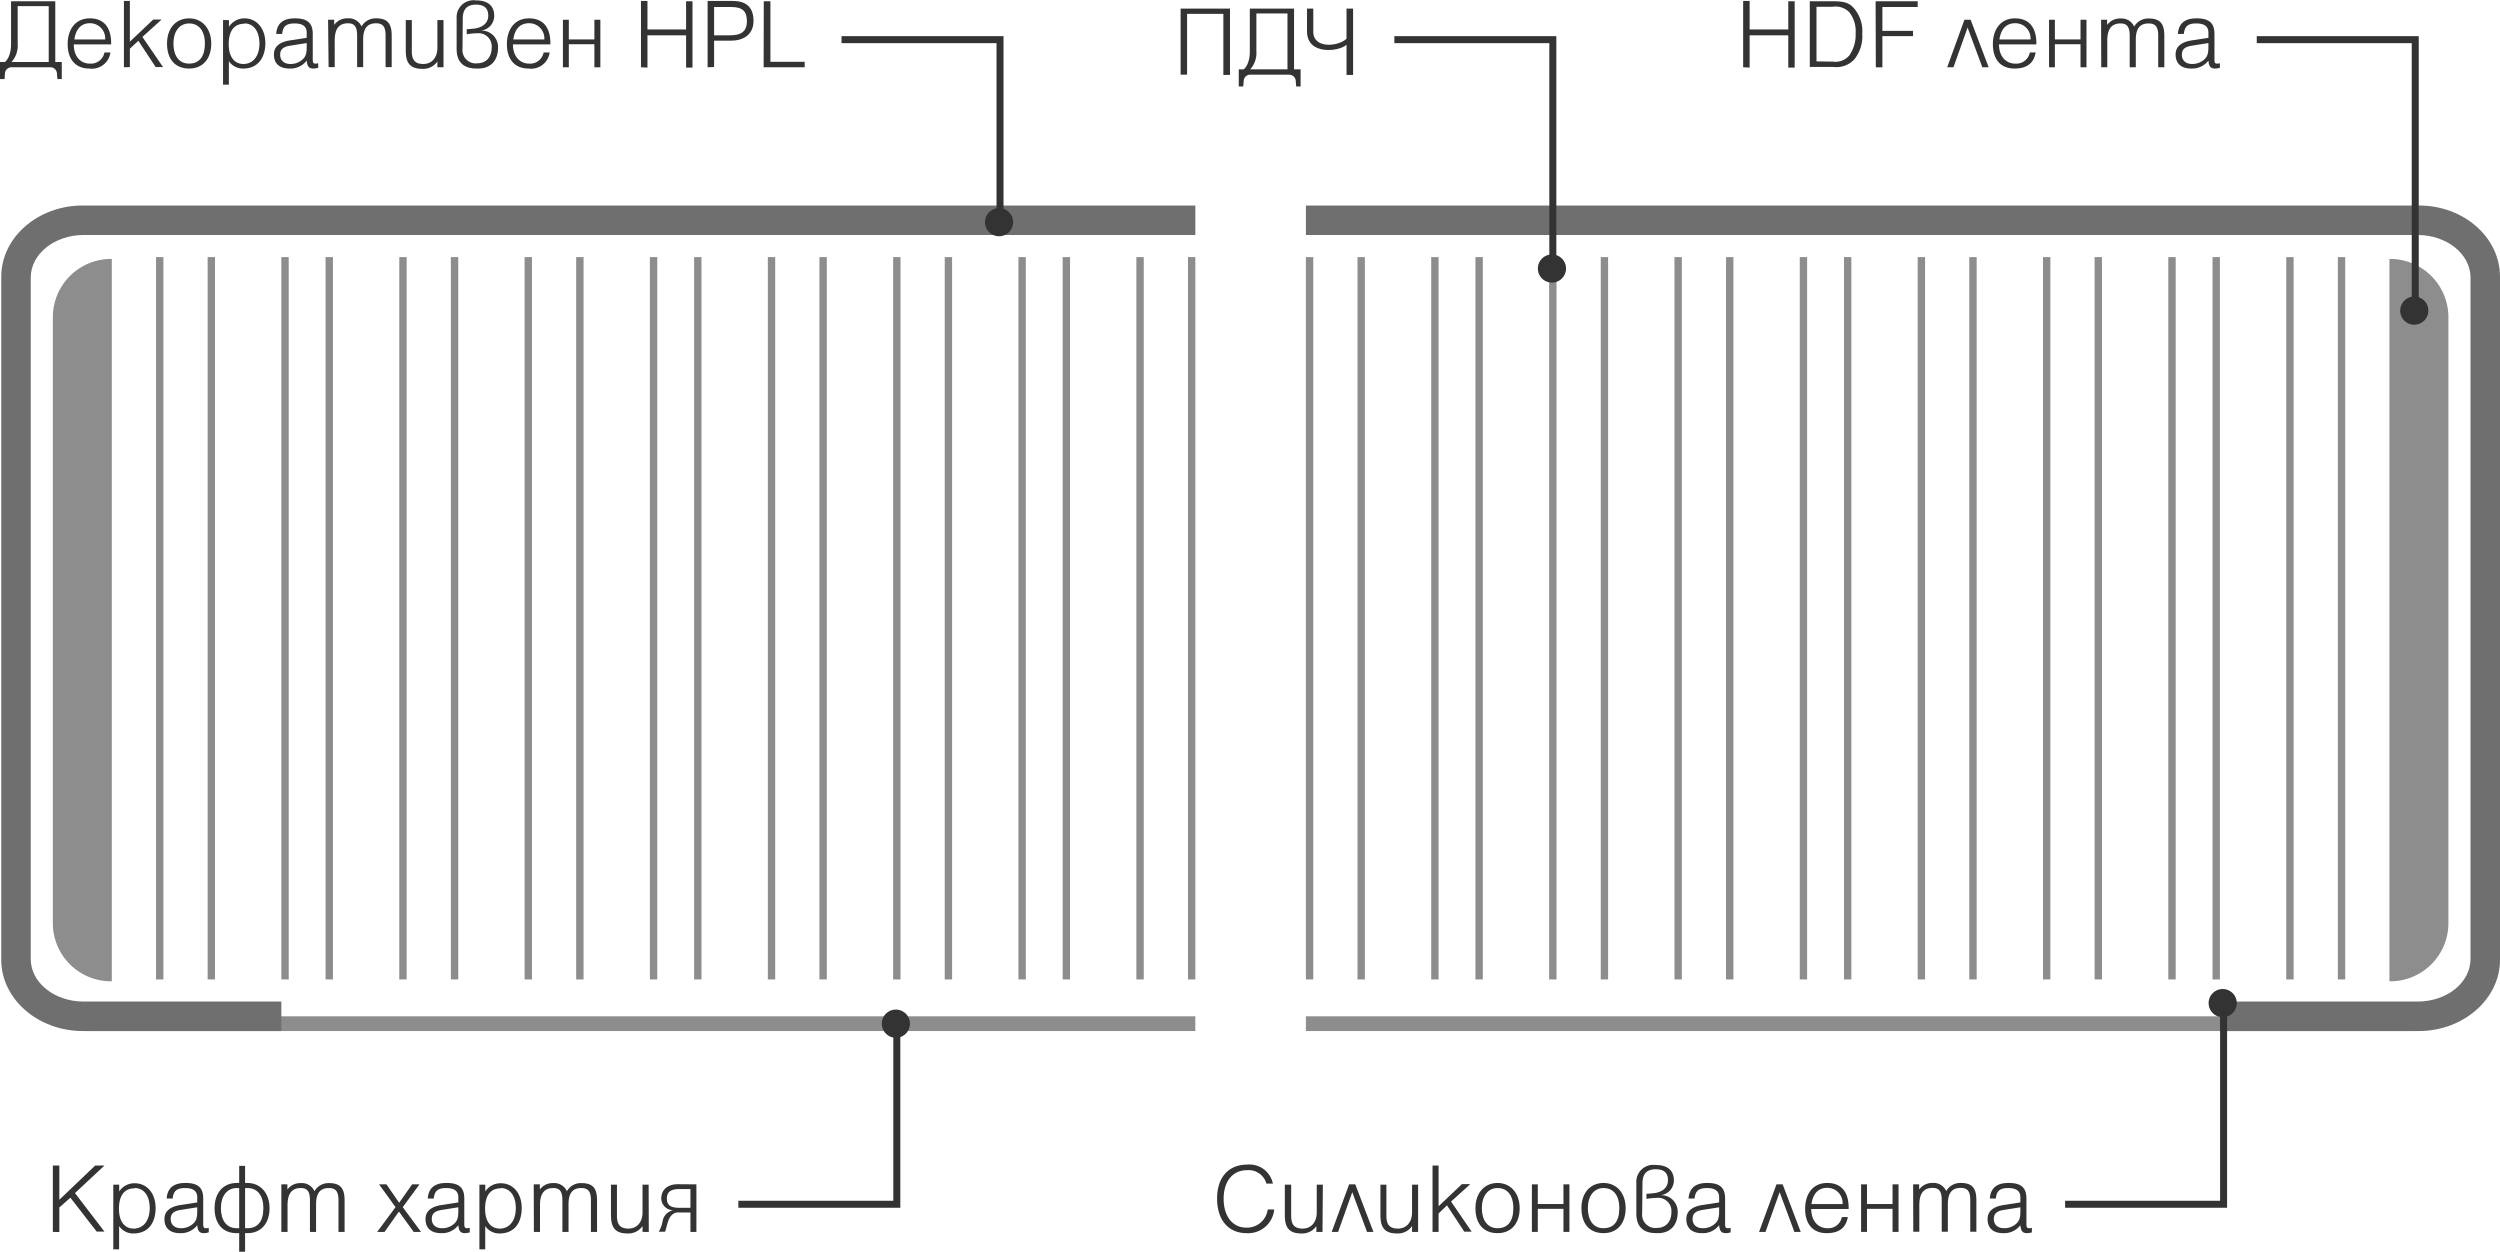 <svg id="Layer_1" data-name="Layer 1" xmlns="http://www.w3.org/2000/svg" viewBox="0 0 339.17 169.82"><defs><style>.cls-1{fill:#8d8d8d;}.cls-2{fill:#706f6f;}.cls-3{fill:none;stroke:#333;stroke-width:0.95px;}.cls-4{fill:#333;}</style></defs><title>profile-u-u-bg</title><path class="cls-1" d="M388,140.38v82.53a7.89,7.89,0,0,0,8,7.73v-98A7.91,7.91,0,0,0,388,140.38Z" transform="translate(-380.83 -97.51)"/><rect class="cls-1" x="12.17" y="137.88" width="150" height="2"/><path class="cls-2" d="M392.05,237.39H419v-4H392.19c-4,0-7.19-2.59-7.19-5.77V135.17c0-3.19,3.22-5.78,7.19-5.78H543v-4H392.05c-6.09,0-11.05,4.33-11.05,9.66v92.69C381,233.06,386,237.39,392.05,237.39Z" transform="translate(-380.83 -97.51)"/><rect class="cls-1" x="154.17" y="34.88" width="1" height="98"/><rect class="cls-1" x="138.17" y="34.88" width="1" height="98"/><rect class="cls-1" x="121.17" y="34.88" width="1" height="98"/><rect class="cls-1" x="161.17" y="34.88" width="1" height="98"/><rect class="cls-1" x="144.17" y="34.88" width="1" height="98"/><rect class="cls-1" x="128.17" y="34.88" width="1" height="98"/><rect class="cls-1" x="104.17" y="34.88" width="1" height="98"/><rect class="cls-1" x="88.17" y="34.88" width="1" height="98"/><rect class="cls-1" x="71.17" y="34.88" width="1" height="98"/><rect class="cls-1" x="54.17" y="34.88" width="1" height="98"/><rect class="cls-1" x="111.17" y="34.88" width="1" height="98"/><rect class="cls-1" x="94.17" y="34.88" width="1" height="98"/><rect class="cls-1" x="78.17" y="34.88" width="1" height="98"/><rect class="cls-1" x="61.17" y="34.88" width="1" height="98"/><rect class="cls-1" x="38.17" y="34.88" width="1" height="98"/><rect class="cls-1" x="21.17" y="34.88" width="1" height="98"/><rect class="cls-1" x="44.17" y="34.88" width="1" height="98"/><rect class="cls-1" x="28.17" y="34.88" width="1" height="98"/><path class="cls-1" d="M713,140.38v82.53a7.89,7.89,0,0,1-8,7.73v-98A7.91,7.91,0,0,1,713,140.38Z" transform="translate(-380.83 -97.51)"/><rect class="cls-1" x="177.17" y="137.88" width="150" height="2"/><path class="cls-2" d="M709,237.39H682v-4h26.81c4,0,7.19-2.59,7.19-5.77V135.17c0-3.19-3.22-5.78-7.19-5.78H558v-4H709c6.09,0,11,4.33,11,9.66v92.69C720,233.06,715,237.39,709,237.39Z" transform="translate(-380.83 -97.51)"/><rect class="cls-1" x="184.17" y="34.88" width="1" height="98"/><rect class="cls-1" x="200.17" y="34.88" width="1" height="98"/><rect class="cls-1" x="217.17" y="34.88" width="1" height="98"/><rect class="cls-1" x="177.17" y="34.88" width="1" height="98"/><rect class="cls-1" x="194.17" y="34.88" width="1" height="98"/><rect class="cls-1" x="210.17" y="34.88" width="1" height="98"/><rect class="cls-1" x="234.17" y="34.88" width="1" height="98"/><rect class="cls-1" x="250.17" y="34.88" width="1" height="98"/><rect class="cls-1" x="267.17" y="34.88" width="1" height="98"/><rect class="cls-1" x="284.17" y="34.88" width="1" height="98"/><rect class="cls-1" x="227.17" y="34.88" width="1" height="98"/><rect class="cls-1" x="244.17" y="34.88" width="1" height="98"/><rect class="cls-1" x="260.17" y="34.88" width="1" height="98"/><rect class="cls-1" x="277.17" y="34.88" width="1" height="98"/><rect class="cls-1" x="300.17" y="34.88" width="1" height="98"/><rect class="cls-1" x="317.17" y="34.88" width="1" height="98"/><rect class="cls-1" x="294.17" y="34.88" width="1" height="98"/><rect class="cls-1" x="310.17" y="34.88" width="1" height="98"/><polyline class="cls-3" points="306.17 5.38 327.67 5.38 327.67 41.88"/><path class="cls-4" d="M708.37,141.56a1.91,1.91,0,1,0-1.91-1.91,1.9,1.9,0,0,0,1.91,1.91" transform="translate(-380.83 -97.51)"/><polyline class="cls-3" points="100.17 163.38 121.67 163.38 121.67 138.88"/><path class="cls-4" d="M502.37,234.48a1.91,1.91,0,1,1-1.91,1.9,1.9,1.9,0,0,1,1.91-1.9" transform="translate(-380.83 -97.51)"/><polyline class="cls-3" points="114.17 5.38 135.67 5.38 135.67 29.88"/><path class="cls-4" d="M516.37,129.56a1.91,1.91,0,1,0-1.91-1.91,1.9,1.9,0,0,0,1.91,1.91" transform="translate(-380.83 -97.51)"/><path class="cls-4" d="M388.62,108.24l-.06-.74a.89.89,0,0,0-.82-.86H382.3a.89.89,0,0,0-.8.86l-.05.74h-.62v-2.32h.66s.84-.56.84-2.43V97.68h6v8.24h.88v2.32Zm-1.18-9.9h-4.21v5.12a3.29,3.29,0,0,1-.84,2.46h5.05Z" transform="translate(-380.83 -97.51)"/><path class="cls-4" d="M395,104.63h.81a2.54,2.54,0,0,1-2.87,2.18c-1.83,0-2.93-1.23-2.93-3.3s1.1-3.51,3-3.51c2.07,0,2.94,1.43,2.9,3.53h-5.07c0,1.69.95,2.61,2.19,2.61A1.86,1.86,0,0,0,395,104.63Zm-4.12-1.77h4.22a2.06,2.06,0,0,0-2.07-2.2C391.85,100.66,391.12,101.45,390.92,102.86Z" transform="translate(-380.83 -97.51)"/><path class="cls-4" d="M397.64,106.64v-9h.81v5.52l3.17-3h1.13l-2.6,2.36,2.8,4.09h-1l-2.35-3.57-1.15,1.07v2.5Z" transform="translate(-380.83 -97.51)"/><path class="cls-4" d="M406.49,100c1.78,0,3,1.39,3,3.42s-1.11,3.39-3,3.39-3-1.26-3-3.39S404.74,100,406.49,100Zm0,6.14c1.4,0,2.14-1,2.14-2.72s-.82-2.73-2.14-2.73-2.13,1.09-2.13,2.73S405.1,106.14,406.49,106.14Z" transform="translate(-380.83 -97.51)"/><path class="cls-4" d="M411.09,109v-8.77h.8v.92A2.48,2.48,0,0,1,414,100c1.66,0,2.83,1.38,2.83,3.35s-1,3.46-3,3.46a2.3,2.3,0,0,1-1.95-1V109Zm2.9-8.27c-1.66,0-2.13,1.36-2.13,2.77,0,1.7.75,2.69,2,2.69s2.17-1,2.17-2.81C416,101.73,415.24,100.69,414,100.69Z" transform="translate(-380.83 -97.51)"/><path class="cls-4" d="M424,106.7a2.16,2.16,0,0,1-.65.11c-.63,0-.84-.31-.91-1.08a2.77,2.77,0,0,1-2.32,1.08c-1.36,0-2.13-.66-2.13-1.92s1.09-1.73,2.18-1.9l2.27-.35v-.7c0-.84-.54-1.25-1.65-1.25s-1.58.38-1.68,1.42h-.81c.09-1.39.91-2.11,2.52-2.11s2.44.54,2.44,2.11v3.41c0,.49.07.62.37.62a1,1,0,0,0,.37-.06Zm-3.76-3c-1,.15-1.4.51-1.4,1.24s.49,1.25,1.4,1.25a2.4,2.4,0,0,0,1.49-.49c.54-.42.71-.84.71-1.84v-.51Z" transform="translate(-380.83 -97.51)"/><path class="cls-4" d="M425.34,100.19h.83v.7A2.13,2.13,0,0,1,428,100a1.88,1.88,0,0,1,1.88,1.1,2.18,2.18,0,0,1,2-1.1c1.7,0,2.09.91,2.09,2.38v4.24h-.83v-4.31c0-1.16-.36-1.64-1.3-1.64-1.17,0-1.74.69-1.74,2.2v3.75h-.82v-4.28c0-1.18-.35-1.67-1.23-1.67-1.46,0-1.81,1.07-1.81,2.35v3.6h-.83Z" transform="translate(-380.83 -97.51)"/><path class="cls-4" d="M441,106.64h-.83v-.79a2.33,2.33,0,0,1-2.06,1c-1.69,0-2.23-.87-2.23-2.46v-4.16h.82v4.21c0,1.24.46,1.75,1.57,1.75s1.9-.82,1.9-2.21v-3.75H441Z" transform="translate(-380.83 -97.51)"/><path class="cls-4" d="M445.7,106.81c-.85,0-2.92,0-2.92-2.67V100a2.3,2.3,0,0,1,2.59-2.44c1.87,0,2.51.93,2.51,2.1a2,2,0,0,1-1.85,2h.17a2.23,2.23,0,0,1,2.2,2.29C448.4,105.72,447.4,106.81,445.7,106.81Zm-2.12-2.72a1.81,1.81,0,0,0,2.09,2c.7,0,1.87-.42,1.87-2.2a1.78,1.78,0,0,0-1.93-1.87,10,10,0,0,0-1.46.14v-.68l1-.09c1-.12,1.92-.65,1.92-1.76,0-.93-.48-1.49-1.67-1.49-1.51,0-1.79,1-1.79,1.93Z" transform="translate(-380.83 -97.51)"/><path class="cls-4" d="M454.58,104.63h.82a2.54,2.54,0,0,1-2.87,2.18c-1.84,0-2.93-1.23-2.93-3.3s1.09-3.51,3-3.51c2.07,0,2.94,1.43,2.9,3.53h-5.08c0,1.69,1,2.61,2.19,2.61A1.86,1.86,0,0,0,454.58,104.63Zm-4.11-1.77h4.21a2.06,2.06,0,0,0-2.07-2.2C451.39,100.66,450.66,101.45,450.47,102.86Z" transform="translate(-380.83 -97.51)"/><path class="cls-4" d="M458,103.51v3.13h-.8v-6.45h.8v2.67h3.47v-2.67h.81v6.45h-.81v-3.13Z" transform="translate(-380.83 -97.51)"/><path class="cls-4" d="M467.79,106.64v-9h.88v3.87h5.24V97.68h.87v9h-.87v-4.38h-5.24v4.38Z" transform="translate(-380.83 -97.51)"/><path class="cls-4" d="M476.83,106.64v-9h3.44c1.71,0,2.79.8,2.79,2.69s-1.37,2.7-3.1,2.7h-2.25v3.57Zm.88-4.34h2.11c1.29,0,2.34-.31,2.34-1.9,0-1.32-.54-1.94-2.14-1.94h-2.31Z" transform="translate(-380.83 -97.51)"/><path class="cls-4" d="M484.45,97.68h.9v8.21H490v.75h-5.57Z" transform="translate(-380.83 -97.51)"/><path class="cls-4" d="M617.32,106.64v-9h.88v3.87h5.24V97.68h.87v9h-.87v-4.38H618.2v4.38Z" transform="translate(-380.83 -97.51)"/><path class="cls-4" d="M626.36,97.68h3.15c1.5,0,2.17.21,2.8.9a4.74,4.74,0,0,1,1.17,3.5,5,5,0,0,1-1.1,3.51,3.31,3.31,0,0,1-2.83,1h-3.19Zm3.14,8.19a2.47,2.47,0,0,0,2.24-.86,4.9,4.9,0,0,0,.84-3,4.15,4.15,0,0,0-.87-2.85,2.58,2.58,0,0,0-2.24-.73h-2.2v7.41Z" transform="translate(-380.83 -97.51)"/><path class="cls-4" d="M635.29,97.68H641v.78h-4.79v3.24h4.16v.71h-4.16v4.23h-.89Z" transform="translate(-380.83 -97.51)"/><path class="cls-4" d="M647.34,100.19h.84l2.45,6.45h-.86l-2-5.39-1.92,5.39H645Z" transform="translate(-380.83 -97.51)"/><path class="cls-4" d="M656.21,104.63H657c-.23,1.29-1,2.18-2.87,2.18s-2.93-1.23-2.93-3.3,1.1-3.51,3-3.51c2.07,0,2.94,1.43,2.9,3.53h-5.07c0,1.69,1,2.61,2.19,2.61A1.86,1.86,0,0,0,656.21,104.63Zm-4.12-1.77h4.22a2.06,2.06,0,0,0-2.07-2.2C653,100.66,652.29,101.45,652.09,102.86Z" transform="translate(-380.83 -97.51)"/><path class="cls-4" d="M659.61,103.51v3.13h-.79v-6.45h.79v2.67h3.48v-2.67h.81v6.45h-.81v-3.13Z" transform="translate(-380.83 -97.51)"/><path class="cls-4" d="M665.88,100.19h.82v.7a2.15,2.15,0,0,1,1.8-.87,1.87,1.87,0,0,1,1.87,1.1,2.19,2.19,0,0,1,2-1.1c1.69,0,2.09.91,2.09,2.38v4.24h-.83v-4.31c0-1.16-.36-1.64-1.3-1.64-1.18,0-1.74.69-1.74,2.2v3.75h-.83v-4.28c0-1.18-.35-1.67-1.23-1.67-1.46,0-1.81,1.07-1.81,2.35v3.6h-.82Z" transform="translate(-380.83 -97.51)"/><path class="cls-4" d="M682,106.7a2.16,2.16,0,0,1-.65.11c-.63,0-.84-.31-.91-1.08a2.77,2.77,0,0,1-2.32,1.08c-1.36,0-2.13-.66-2.13-1.92s1.09-1.73,2.18-1.9l2.27-.35v-.7c0-.84-.54-1.25-1.65-1.25s-1.58.38-1.68,1.42h-.81c.09-1.39.91-2.11,2.52-2.11s2.44.54,2.44,2.11v3.41c0,.49.06.62.37.62a1,1,0,0,0,.37-.06Zm-3.76-3c-1,.15-1.4.51-1.4,1.24s.49,1.25,1.4,1.25a2.4,2.4,0,0,0,1.49-.49c.54-.42.71-.84.71-1.84v-.51Z" transform="translate(-380.83 -97.51)"/><path class="cls-4" d="M388,264.64v-9h.88v4.64l4.86-4.64H395l-4,3.73,4,5.23h-1.05L390.38,260l-1.5,1.32v3.34Z" transform="translate(-380.83 -97.51)"/><path class="cls-4" d="M396.2,267v-8.77h.8v.92a2.47,2.47,0,0,1,2.11-1.11c1.67,0,2.83,1.38,2.83,3.35s-.95,3.46-3,3.46a2.29,2.29,0,0,1-1.95-1V267Zm2.9-8.27c-1.67,0-2.13,1.36-2.13,2.77,0,1.7.74,2.69,2,2.69s2.17-1,2.17-2.81C401.13,259.73,400.35,258.69,399.1,258.69Z" transform="translate(-380.83 -97.51)"/><path class="cls-4" d="M409.15,264.7a2.16,2.16,0,0,1-.65.11c-.63,0-.84-.31-.91-1.08a2.77,2.77,0,0,1-2.32,1.08c-1.36,0-2.13-.66-2.13-1.92s1.09-1.73,2.18-1.9l2.27-.35v-.7c0-.84-.55-1.25-1.65-1.25s-1.59.38-1.68,1.42h-.82c.1-1.39.91-2.11,2.53-2.11s2.43.54,2.43,2.11v3.41c0,.49.07.62.38.62a1,1,0,0,0,.37-.06Zm-3.76-3.05c-1,.15-1.4.51-1.4,1.24s.49,1.25,1.4,1.25a2.4,2.4,0,0,0,1.49-.49c.54-.42.71-.84.71-1.84v-.51Z" transform="translate(-380.83 -97.51)"/><path class="cls-4" d="M412.94,258h.34v-2.32h.8V258h.32c1.77,0,3,1.39,3,3.42s-1.12,3.39-3,3.39h-.32v2.52h-.8v-2.52h-.34c-1.87,0-3-1.26-3-3.39S411.16,258,412.94,258Zm0,6.14h.34v-5.45h-.34c-1.31,0-2.14,1.09-2.14,2.73S411.56,264.14,412.94,264.14Zm1.46,0c1.4,0,2.16-.95,2.16-2.72s-.84-2.73-2.16-2.73h-.32v5.45Z" transform="translate(-380.83 -97.51)"/><path class="cls-4" d="M419,258.19h.82v.7a2.15,2.15,0,0,1,1.8-.87,1.87,1.87,0,0,1,1.87,1.1,2.19,2.19,0,0,1,2-1.1c1.69,0,2.09.91,2.09,2.38v4.24h-.83v-4.31c0-1.16-.37-1.64-1.3-1.64-1.18,0-1.74.69-1.74,2.2v3.75h-.83v-4.28c0-1.18-.35-1.67-1.23-1.67-1.46,0-1.81,1.07-1.81,2.35v3.6H419Z" transform="translate(-380.83 -97.51)"/><path class="cls-4" d="M434.49,261.28l-2.23-3.09h1l1.72,2.5,1.76-2.5h1l-2.27,3.09,2.48,3.36h-1l-2-2.76L433,264.64H432Z" transform="translate(-380.83 -97.51)"/><path class="cls-4" d="M444.56,264.7a2.1,2.1,0,0,1-.64.11c-.63,0-.84-.31-.91-1.08a2.77,2.77,0,0,1-2.32,1.08c-1.36,0-2.13-.66-2.13-1.92s1.09-1.73,2.18-1.9l2.27-.35v-.7c0-.84-.55-1.25-1.65-1.25s-1.59.38-1.68,1.42h-.82c.1-1.39.91-2.11,2.53-2.11s2.43.54,2.43,2.11v3.41c0,.49.07.62.38.62a1,1,0,0,0,.36-.06Zm-3.75-3.05c-1,.15-1.4.51-1.4,1.24s.49,1.25,1.4,1.25a2.4,2.4,0,0,0,1.49-.49c.54-.42.71-.84.71-1.84v-.51Z" transform="translate(-380.83 -97.51)"/><path class="cls-4" d="M445.87,267v-8.77h.8v.92a2.47,2.47,0,0,1,2.11-1.11c1.67,0,2.83,1.38,2.83,3.35s-.95,3.46-3,3.46a2.28,2.28,0,0,1-1.95-1V267Zm2.9-8.27c-1.67,0-2.13,1.36-2.13,2.77,0,1.7.74,2.69,2,2.69s2.17-1,2.17-2.81C450.8,259.73,450,258.69,448.77,258.69Z" transform="translate(-380.83 -97.51)"/><path class="cls-4" d="M453.24,258.19h.83v.7a2.13,2.13,0,0,1,1.79-.87,1.88,1.88,0,0,1,1.88,1.1,2.18,2.18,0,0,1,2-1.1c1.7,0,2.09.91,2.09,2.38v4.24H461v-4.31c0-1.16-.37-1.64-1.31-1.64-1.17,0-1.73.69-1.73,2.2v3.75h-.83v-4.28c0-1.18-.35-1.67-1.23-1.67-1.46,0-1.81,1.07-1.81,2.35v3.6h-.83Z" transform="translate(-380.83 -97.51)"/><path class="cls-4" d="M468.85,264.64H468v-.79a2.33,2.33,0,0,1-2.06,1c-1.69,0-2.22-.87-2.22-2.46v-4.16h.81v4.21c0,1.24.46,1.75,1.57,1.75s1.9-.82,1.9-2.21v-3.75h.83Z" transform="translate(-380.83 -97.51)"/><path class="cls-4" d="M475.31,258.19v6.45h-.81V262h-1.73a1.07,1.07,0,0,0-.77.33c-.58.5-.68,1.57-.94,2.29h-.86a4.35,4.35,0,0,0,.52-1.4,1.83,1.83,0,0,1,1.43-1.52,1.64,1.64,0,0,1-1.61-1.53c0-1.43,1.06-2,2.25-2Zm-2.26,3.18h1.45v-2.54H473c-.9,0-1.7.21-1.7,1.29S472.09,261.37,473.05,261.37Z" transform="translate(-380.83 -97.51)"/><polyline class="cls-3" points="280.17 163.38 301.67 163.38 301.67 135.88"/><path class="cls-4" d="M682.38,231.69a1.91,1.91,0,1,1-1.91,1.91,1.91,1.91,0,0,1,1.91-1.91" transform="translate(-380.83 -97.51)"/><path class="cls-4" d="M553.7,261.6a3.55,3.55,0,0,1-3.75,3.21c-2.47,0-4-1.79-4-4.7s1.59-4.6,4.07-4.6a3.24,3.24,0,0,1,3.5,2.58h-.88a2.49,2.49,0,0,0-2.64-1.82c-1.94,0-3.16,1.5-3.16,3.88s1.21,3.91,3.07,3.91a2.83,2.83,0,0,0,2.91-2.46Z" transform="translate(-380.83 -97.51)"/><path class="cls-4" d="M560.25,264.64h-.83v-.79a2.33,2.33,0,0,1-2.06,1c-1.69,0-2.22-.87-2.22-2.46v-4.16H556v4.21c0,1.24.46,1.75,1.57,1.75s1.9-.82,1.9-2.21v-3.75h.83Z" transform="translate(-380.83 -97.51)"/><path class="cls-4" d="M563.86,258.19h.84l2.46,6.45h-.87l-2-5.39-1.92,5.39h-.87Z" transform="translate(-380.83 -97.51)"/><path class="cls-4" d="M573.22,264.64h-.82v-.79a2.33,2.33,0,0,1-2.06,1c-1.7,0-2.23-.87-2.23-2.46v-4.16h.81v4.21c0,1.24.46,1.75,1.57,1.75s1.91-.82,1.91-2.21v-3.75h.82Z" transform="translate(-380.83 -97.51)"/><path class="cls-4" d="M575.18,264.64v-9H576v5.52l3.16-3h1.14l-2.61,2.36,2.8,4.09h-1l-2.35-3.57L576,262.14v2.5Z" transform="translate(-380.83 -97.51)"/><path class="cls-4" d="M584,258c1.77,0,3,1.39,3,3.42s-1.1,3.39-3,3.39-3-1.26-3-3.39S582.29,258,584,258Zm0,6.14c1.4,0,2.14-.95,2.14-2.72s-.83-2.73-2.14-2.73-2.13,1.09-2.13,2.73S582.65,264.14,584,264.14Z" transform="translate(-380.83 -97.51)"/><path class="cls-4" d="M589.46,261.51v3.13h-.8v-6.45h.8v2.67h3.48v-2.67h.81v6.45h-.81v-3.13Z" transform="translate(-380.83 -97.51)"/><path class="cls-4" d="M598.38,258c1.78,0,3,1.39,3,3.42s-1.11,3.39-3,3.39-3-1.26-3-3.39S596.63,258,598.38,258Zm0,6.14c1.4,0,2.14-.95,2.14-2.72s-.83-2.73-2.14-2.73-2.13,1.09-2.13,2.73S597,264.14,598.38,264.14Z" transform="translate(-380.83 -97.51)"/><path class="cls-4" d="M605.74,264.81c-.84,0-2.91,0-2.91-2.67V258a2.3,2.3,0,0,1,2.59-2.44c1.86,0,2.5.93,2.5,2.1a2,2,0,0,1-1.85,2h.17a2.23,2.23,0,0,1,2.2,2.29C608.44,263.72,607.45,264.81,605.74,264.81Zm-2.12-2.72a1.81,1.81,0,0,0,2.09,2c.7,0,1.88-.42,1.88-2.2a1.79,1.79,0,0,0-1.94-1.87,9.71,9.71,0,0,0-1.45.14v-.68l1-.09c1-.12,1.92-.65,1.92-1.76,0-.93-.47-1.49-1.66-1.49-1.52,0-1.8,1-1.8,1.93Z" transform="translate(-380.83 -97.51)"/><path class="cls-4" d="M615.62,264.7a2.16,2.16,0,0,1-.65.11c-.63,0-.84-.31-.91-1.08a2.77,2.77,0,0,1-2.32,1.08c-1.36,0-2.13-.66-2.13-1.92s1.09-1.73,2.18-1.9l2.27-.35v-.7c0-.84-.55-1.25-1.65-1.25s-1.58.38-1.68,1.42h-.82c.1-1.39.92-2.11,2.53-2.11s2.43.54,2.43,2.11v3.41c0,.49.07.62.38.62a1,1,0,0,0,.37-.06Zm-3.76-3.05c-1,.15-1.4.51-1.4,1.24s.49,1.25,1.4,1.25a2.4,2.4,0,0,0,1.49-.49c.54-.42.71-.84.71-1.84v-.51Z" transform="translate(-380.83 -97.51)"/><path class="cls-4" d="M621.84,258.19h.84l2.45,6.45h-.86l-2-5.39-1.92,5.39h-.87Z" transform="translate(-380.83 -97.51)"/><path class="cls-4" d="M630.71,262.63h.81c-.23,1.29-1,2.18-2.87,2.18s-2.92-1.23-2.92-3.3,1.09-3.51,3-3.51c2.08,0,2.95,1.43,2.9,3.53h-5.07c0,1.69,1,2.61,2.19,2.61A1.86,1.86,0,0,0,630.71,262.63Zm-4.12-1.77h4.22a2.06,2.06,0,0,0-2.07-2.2C627.52,258.66,626.79,259.45,626.59,260.86Z" transform="translate(-380.83 -97.51)"/><path class="cls-4" d="M634.12,261.51v3.13h-.8v-6.45h.8v2.67h3.47v-2.67h.81v6.45h-.81v-3.13Z" transform="translate(-380.83 -97.51)"/><path class="cls-4" d="M640.38,258.19h.82v.7A2.15,2.15,0,0,1,643,258a1.87,1.87,0,0,1,1.87,1.1,2.19,2.19,0,0,1,2-1.1c1.69,0,2.09.91,2.09,2.38v4.24h-.83v-4.31c0-1.16-.36-1.64-1.3-1.64-1.18,0-1.74.69-1.74,2.2v3.75h-.83v-4.28c0-1.18-.35-1.67-1.23-1.67-1.46,0-1.81,1.07-1.81,2.35v3.6h-.82Z" transform="translate(-380.83 -97.51)"/><path class="cls-4" d="M656.49,264.7a2.16,2.16,0,0,1-.65.11c-.63,0-.84-.31-.91-1.08a2.76,2.76,0,0,1-2.32,1.08c-1.36,0-2.13-.66-2.13-1.92s1.09-1.73,2.18-1.9l2.27-.35v-.7c0-.84-.54-1.25-1.65-1.25s-1.58.38-1.68,1.42h-.81c.09-1.39.91-2.11,2.52-2.11s2.44.54,2.44,2.11v3.41c0,.49.07.62.37.62a1,1,0,0,0,.37-.06Zm-3.76-3.05c-1,.15-1.4.51-1.4,1.24s.49,1.25,1.4,1.25a2.4,2.4,0,0,0,1.49-.49c.54-.42.71-.84.71-1.84v-.51Z" transform="translate(-380.83 -97.51)"/><polyline class="cls-3" points="189.17 5.38 210.67 5.38 210.67 36.88"/><path class="cls-4" d="M591.38,135.85a1.91,1.91,0,1,0-1.91-1.91,1.91,1.91,0,0,0,1.91,1.91" transform="translate(-380.83 -97.51)"/><path class="cls-4" d="M541,98.68h6.7v9h-.9V99.39h-4.92v8.25H541Z" transform="translate(-380.83 -97.51)"/><path class="cls-4" d="M556.68,109.24l-.06-.74a.9.9,0,0,0-.83-.86h-5.43a.89.89,0,0,0-.8.86l-.06.74h-.61v-2.32h.66s.84-.56.84-2.43V98.68h6v8.24h.89v2.32Zm-1.18-9.9h-4.22v5.12a3.29,3.29,0,0,1-.84,2.46h5.06Z" transform="translate(-380.83 -97.51)"/><path class="cls-4" d="M558.15,101.77V98.68H559v3.14c0,2.36,3.44,2,4.51.94V98.68h.89v9h-.89v-4.1C562.59,104.49,558.15,105.09,558.15,101.77Z" transform="translate(-380.83 -97.51)"/></svg>